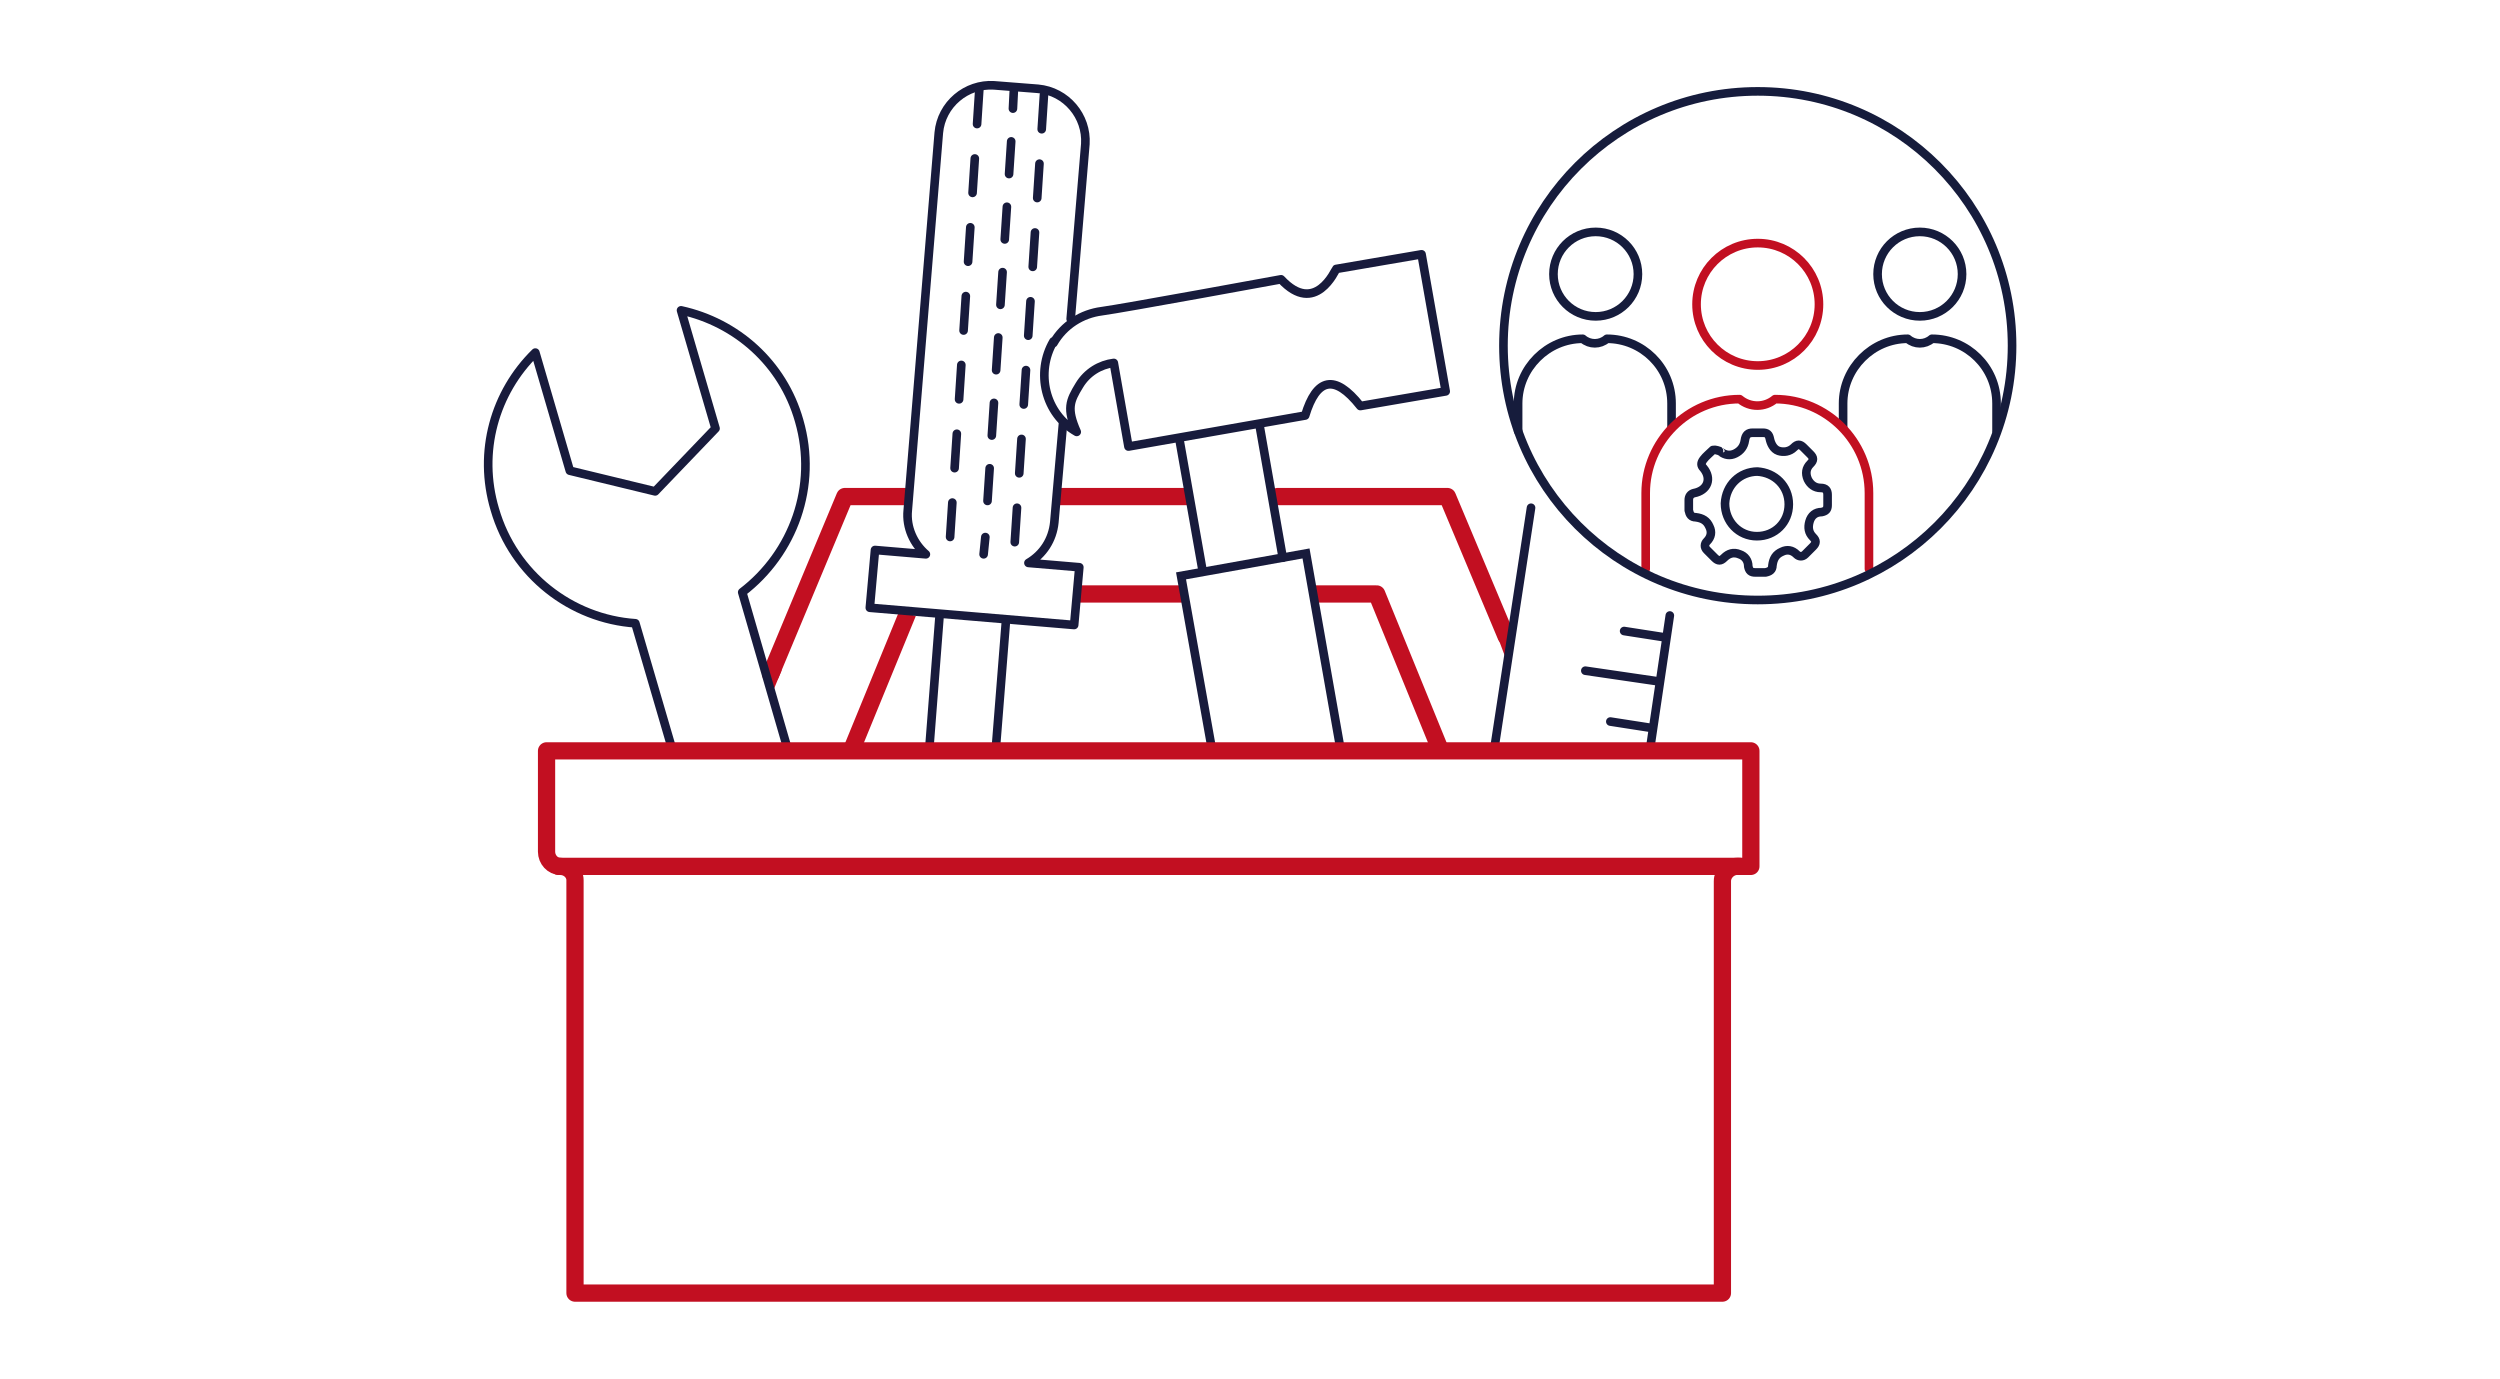<?xml version="1.0" encoding="UTF-8"?>
<svg id="icons" xmlns="http://www.w3.org/2000/svg" width="290" height="160" version="1.1" viewBox="0 0 290 160">
  <!-- Generator: Adobe Illustrator 29.6.0, SVG Export Plug-In . SVG Version: 2.1.1 Build 207)  -->
  <defs>
    <style>
      .st0 {
        stroke-dasharray: 4;
      }

      .st0, .st1, .st2, .st3, .st4, .st5, .st6, .st7 {
        fill: none;
      }

      .st0, .st1, .st2, .st3, .st5, .st6, .st7 {
        stroke-linejoin: round;
      }

      .st0, .st2, .st3, .st5, .st6, .st7 {
        stroke-linecap: round;
      }

      .st0, .st2, .st4, .st6 {
        stroke: #181b3c;
      }

      .st1, .st5, .st7 {
        stroke: #c20f21;
      }

      .st1, .st7 {
        stroke-width: 2px;
      }

      .st3 {
        stroke: #161c3c;
      }

      .st8 {
        fill: #c20f21;
      }

      .st4 {
        stroke-miterlimit: 10;
      }

      .st6 {
        stroke-dasharray: 3.8 3.8;
      }
    </style>
  </defs>
  <g>
    <polygon class="st8" points="174.6 76.2 173.7 73.8 175 74.6 174.6 76.2"/>
    <polygon class="st8" points="90.7 77.7 89.7 80.1 89.3 78.6 90.7 77.7"/>
  </g>
  <g>
    <g>
      <g>
        <polyline class="st7" points="148.2 57.6 167.9 57.6 174.7 73.8"/>
        <line class="st1" x1="122.7" y1="57.6" x2="137.8" y2="57.6"/>
        <polyline class="st7" points="89.4 78.2 98 57.6 104.9 57.6"/>
        <line class="st1" x1="105.3" y1="71.1" x2="98.7" y2="87.2"/>
        <line class="st1" x1="137.2" y1="68.9" x2="125.2" y2="68.9"/>
        <polyline class="st1" points="167.2 87.3 159.7 68.9 152.4 68.9"/>
      </g>
      <path class="st2" d="M78,87l-4.3-14.7c-7.4-.5-14.1-5.6-16.3-13.2-2-6.7,0-13.6,4.7-18.2l4,13.7,9.9,2.4,7-7.3-4-13.7c6.4,1.4,11.8,6.1,13.7,12.8,2.2,7.6-.7,15.4-6.6,19.9l5.3,18.3"/>
      <g>
        <line class="st2" x1="109" y1="71.3" x2="107.8" y2="86.8"/>
        <line class="st2" x1="115.5" y1="87" x2="116.7" y2="71.9"/>
        <path class="st2" d="M123.3,49.2l-1,11.4c-.2,2-1.3,3.7-3,4.7l5.9.5-.6,6.7-23.7-2,.6-6.7,5.9.5c-1.4-1.2-2.3-3.1-2.1-5.1l3.6-43.8c.3-3.3,3.2-5.7,6.4-5.5l5.1.4c3.3.3,5.7,3.2,5.5,6.4l-1.7,20.3"/>
        <g>
          <line class="st2" x1="117.6" y1="10.6" x2="117.5" y2="12.6"/>
          <line class="st6" x1="117.3" y1="16.4" x2="114.4" y2="60.4"/>
          <line class="st2" x1="114.3" y1="62.3" x2="114.1" y2="64.3"/>
        </g>
        <line class="st0" x1="121.1" y1="11" x2="117.6" y2="64.6"/>
        <line class="st0" x1="113.6" y1="10.4" x2="110.1" y2="64"/>
      </g>
      <g>
        <line class="st2" x1="177.6" y1="58.9" x2="173.3" y2="87.1"/>
        <line class="st2" x1="191.4" y1="86.9" x2="193.7" y2="71.4"/>
        <line class="st2" x1="192.1" y1="79" x2="183.9" y2="77.8"/>
        <line class="st2" x1="191.3" y1="84.4" x2="186.8" y2="83.7"/>
        <line class="st2" x1="192.9" y1="73.9" x2="188.4" y2="73.2"/>
      </g>
      <g>
        <line class="st2" x1="136.8" y1="50.9" x2="139.5" y2="66.2"/>
        <line class="st2" x1="148.8" y1="64.7" x2="146.1" y2="49.3"/>
        <path class="st2" d="M122.2,39.8c1.2-2.1,3.3-3.4,5.6-3.7s20.8-3.7,20.8-3.7c0,0,0,0,0,0,4,4.3,6.3-1.1,6.4-1.2,0,0,0,0,0,0l9.9-1.7s0,0,0,0l2.8,15.9s0,0,0,0l-9.9,1.7h0s0,0,0,0h0c-3-3.8-5.1-3.2-6.4,1.1h0c0,0,0,0,0,0h0s0,0,0,0c0,0-20.5,3.6-20.5,3.6l-1.7-9.7c-1.6.2-3.1,1.1-4,2.6-1.1,1.8-1.5,2.7-.3,5.4-3.7-2.1-4.8-6.9-2.7-10.5Z"/>
        <path class="st4" d="M155.5,86.9l-4-22.7s0,0,0,0l-14.5,2.6s0,0,0,0l3.6,20.2"/>
      </g>
    </g>
    <g>
      <line class="st7" x1="64.8" y1="100.5" x2="201.8" y2="100.5"/>
      <path class="st7" d="M203.1,87.1H63.4v11.7c0,.9.7,1.7,1.6,1.7s1.7.7,1.7,1.6v47.9h133.1v-47.8c0-.9.8-1.7,1.7-1.7h1.6v-13.4Z"/>
    </g>
  </g>
  <g>
    <g>
      <g>
        <circle class="st3" cx="185.1" cy="31.8" r="4.9"/>
        <path class="st3" d="M176.1,50v-3.2c0-4.1,3.4-7.5,7.5-7.5h0c.8.7,2,.7,2.8,0h0c4.1,0,7.5,3.3,7.5,7.5v2.7"/>
      </g>
      <g>
        <circle class="st3" cx="222.7" cy="31.8" r="4.9"/>
        <path class="st3" d="M213.8,49.5v-2.7c0-4.1,3.4-7.5,7.5-7.5h0c.8.7,2,.7,2.8,0h0c4.1,0,7.5,3.3,7.5,7.5v3.2"/>
      </g>
    </g>
    <g>
      <circle class="st5" cx="203.9" cy="35.3" r="7.1"/>
      <path class="st5" d="M190.9,66v-8.8c0-6,4.9-10.9,10.9-10.9h0c1.2,1,2.9,1,4.1,0h0c6,0,10.9,4.9,10.9,10.9v8.8"/>
    </g>
    <circle class="st3" cx="203.9" cy="40.1" r="29.5"/>
    <path class="st3" d="M198.6,52.3c.2-.2.5-.1.8,0s.1,0,.2.1c.5.4,1.1.5,1.7.2.6-.3,1-.8,1.1-1.5s.4-.9.9-.9.8,0,1.2,0c.5,0,.7.2.8.7s.4,1.2,1,1.4,1.3.1,1.8-.4c.4-.4.7-.4,1.1,0,.3.3.6.6.8.8.4.4.4.7,0,1.1-.5.5-.6,1.1-.3,1.8.3.6.8,1,1.5,1,.6,0,.8.3.8.8,0,.4,0,.8,0,1.2,0,.5-.2.7-.7.8-.7,0-1.2.4-1.4,1.1-.2.7-.1,1.3.4,1.8.4.4.4.7,0,1.1-.3.3-.6.6-.9.9-.3.3-.7.3-1,0-.5-.5-1.1-.6-1.7-.3-.7.3-1,.8-1.1,1.6,0,.5-.3.7-.8.8-.4,0-.8,0-1.2,0-.5,0-.7-.2-.8-.7,0-.7-.4-1.2-1-1.4-.7-.3-1.3-.1-1.8.4-.4.4-.7.4-1.1,0-.3-.3-.6-.6-.9-.9-.3-.3-.3-.7,0-1,.5-.5.6-1.1.3-1.7-.3-.7-.8-1-1.6-1.1-.5,0-.7-.3-.8-.8,0-.4,0-.8,0-1.2,0-.4.2-.7.6-.8,1.6-.3,2.1-1.7,1.1-2.9-.3-.3-.3-.6,0-1,.3-.4.7-.7,1.1-1.1,0,0,0,0,0,0ZM203.9,54.7c-2.1,0-3.7,1.6-3.8,3.7,0,2.1,1.6,3.8,3.7,3.8,2.1,0,3.7-1.6,3.7-3.7,0-2.1-1.6-3.7-3.7-3.8Z"/>
  </g>
</svg>